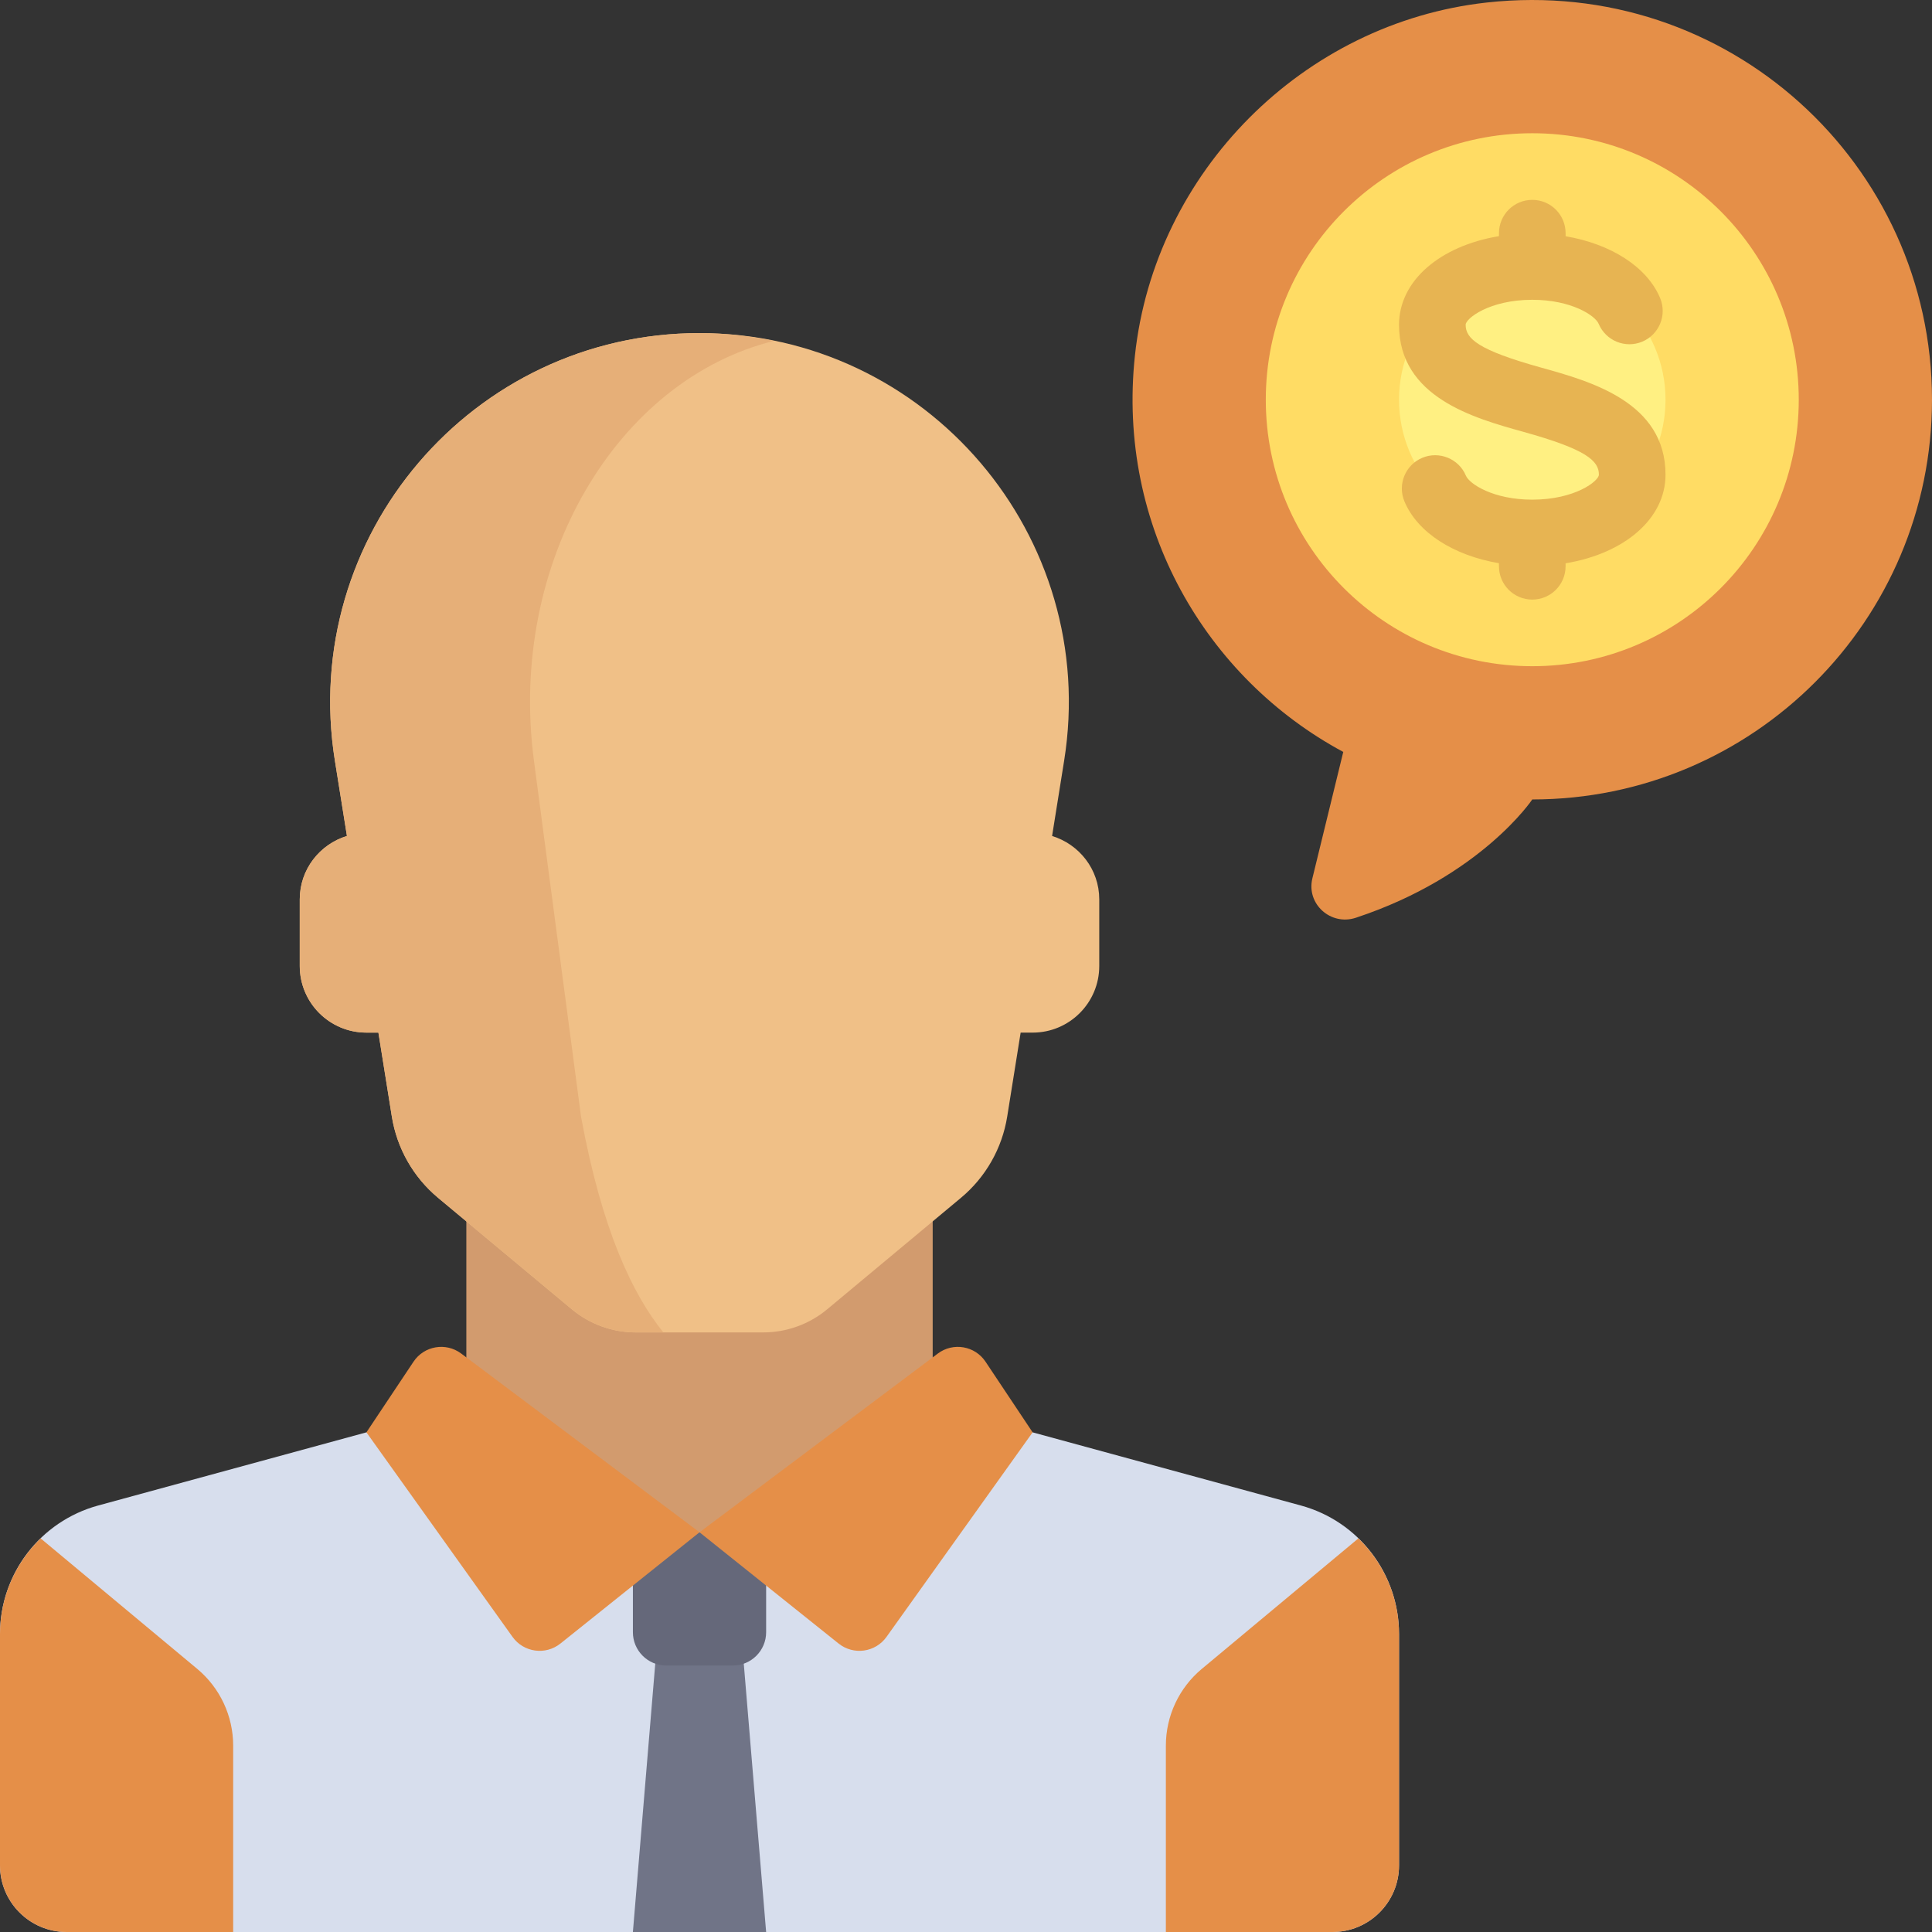 <!DOCTYPE svg PUBLIC "-//W3C//DTD SVG 1.1//EN" "http://www.w3.org/Graphics/SVG/1.1/DTD/svg11.dtd">
<!-- Uploaded to: SVG Repo, www.svgrepo.com, Transformed by: SVG Repo Mixer Tools -->
<svg version="1.1" id="Layer_1" xmlns="http://www.w3.org/2000/svg" xmlns:xlink="http://www.w3.org/1999/xlink" viewBox="0 0 512 512" xml:space="preserve" width="800px" height="800px" fill="#000000">
<rect x="0" y="0" width="512" height="512" fill="#333333" stroke="none"/>
<g id="SVGRepo_bgCarrier" stroke-width="0"/>
<g id="SVGRepo_tracerCarrier" stroke-linecap="round" stroke-linejoin="round"/>
<g id="SVGRepo_iconCarrier"> <path style="fill:#e58f48;" d="M394.001,0.669c-48.648,5.376-88.014,44.893-93.234,93.557 c-4.85,45.226,18.801,85.463,55.211,105.044l-8.183,33.498c-1.661,6.797,4.873,12.644,11.517,10.449 c33.161-10.959,46.757-31.354,46.757-31.354c58.505,0,105.931-47.427,105.931-105.931C512,43.451,457.909-6.395,394.001,0.669z"/> <path style="fill:#D7DEED;" d="M344.739,398.973l-71.084-19.386H97.103l-71.084,19.386C10.657,403.162,0,417.115,0,433.038v61.306 C0,504.095,7.905,512,17.655,512h335.448c9.75,0,17.655-7.905,17.655-17.655v-61.306 C370.759,417.115,360.102,403.162,344.739,398.973z"/> <polygon style="fill:#707487;" points="174.345,432.552 167.724,512 203.034,512 196.414,432.552 "/> <path style="fill:#65687A;" d="M194.207,441.379h-17.655c-4.875,0-8.828-3.953-8.828-8.828v-26.483h35.31v26.483 C203.034,437.427,199.082,441.379,194.207,441.379z"/> <rect x="123.586" y="317.793" style="fill:#D29B6E;" width="123.586" height="88.276"/> <g> <path style="fill:#e58f48;" d="M185.379,406.069l-63.156-47.367c-4.054-3.041-9.831-2.051-12.641,2.165l-12.479,18.719 l38.72,54.207c2.944,4.121,8.744,4.926,12.697,1.762L185.379,406.069z"/> <path style="fill:#e58f48;" d="M185.379,406.069l63.156-47.367c4.054-3.041,9.831-2.051,12.641,2.165l12.479,18.719l-38.72,54.207 c-2.944,4.121-8.744,4.926-12.697,1.762L185.379,406.069z"/> </g> <path style="fill:#F0C087;" d="M278.815,221.545l3.192-19.953c9.513-59.456-36.415-113.316-96.628-113.316 S79.239,142.137,88.751,201.592l3.191,19.947c-7.22,2.215-12.504,8.856-12.504,16.802v17.655c0,9.75,7.905,17.655,17.655,17.655 h3.187l3.559,22.242c1.348,8.428,5.705,16.083,12.262,21.547l35.43,29.524c4.759,3.966,10.759,6.138,16.953,6.138h33.79 c6.195,0,12.194-2.173,16.953-6.138l35.43-29.524c6.557-5.464,10.913-13.119,12.262-21.547l3.56-22.239h3.178 c9.75,0,17.655-7.905,17.655-17.655v-17.655C291.31,230.401,286.03,223.763,278.815,221.545z"/> <circle style="fill:#FFDC64;" cx="406.069" cy="105.931" r="70.621"/> <circle style="fill:#FFF082;" cx="406.069" cy="105.931" r="35.31"/> <path style="fill:#E7B452;" d="M441.379,125.793c0-19.215-19.828-24.724-32.948-28.371c-16.742-4.647-20.018-7.681-20.018-11.353 c0-1.646,6.259-6.621,17.655-6.621c10.422,0,16.69,4.207,17.587,6.354c1.888,4.509,7.078,6.621,11.552,4.742 c4.5-1.888,6.621-7.052,4.742-11.552c-3.484-8.312-13.087-14.35-25.052-16.388v-0.81c0-4.879-3.948-8.828-8.828-8.828 s-8.828,3.948-8.828,8.828v0.789c-15.55,2.572-26.484,11.775-26.484,23.487c0,19.215,19.828,24.724,32.948,28.371 c16.742,4.647,20.018,7.681,20.018,11.353c0,1.646-6.259,6.621-17.655,6.621c-10.422,0-16.69-4.207-17.587-6.354 c-1.888-4.509-7.069-6.603-11.552-4.742c-4.5,1.888-6.621,7.052-4.742,11.552c3.484,8.312,13.087,14.35,25.052,16.388v0.81 c0,4.879,3.948,8.828,8.828,8.828c4.879,0,8.828-3.948,8.828-8.828v-0.789C430.445,146.708,441.379,137.505,441.379,125.793z"/> <g> <path style="fill:#e58f48;" d="M10.771,407.689C4.07,414.18,0,423.225,0,433.038v61.306C0,504.096,7.904,512,17.655,512h44.138 v-49.389c0-7.86-3.491-15.313-9.529-20.344L10.771,407.689z"/> <path style="fill:#e58f48;" d="M359.988,407.689c6.702,6.493,10.771,15.538,10.771,25.351v61.305 c0,9.751-7.904,17.655-17.655,17.655h-44.138v-49.389c0-7.86,3.491-15.313,9.529-20.344L359.988,407.689z"/> </g> <path style="fill:#E6AF78;" d="M153.974,295.893l-12.473-94.301c-6.979-52.758,22.161-101.02,63.59-111.244 c-6.361-1.298-12.928-2.072-19.711-2.072c-60.213,0-106.141,53.862-96.628,113.316l3.191,19.947 c-7.22,2.215-12.504,8.856-12.504,16.802v17.655c0,9.75,7.905,17.655,17.655,17.655h3.187l3.559,22.242 c1.348,8.428,5.705,16.083,12.262,21.547l35.43,29.524c4.759,3.966,10.759,6.138,16.953,6.138h7.31 C167.671,343.05,159.513,326.053,153.974,295.893z"/> </g>
</svg>